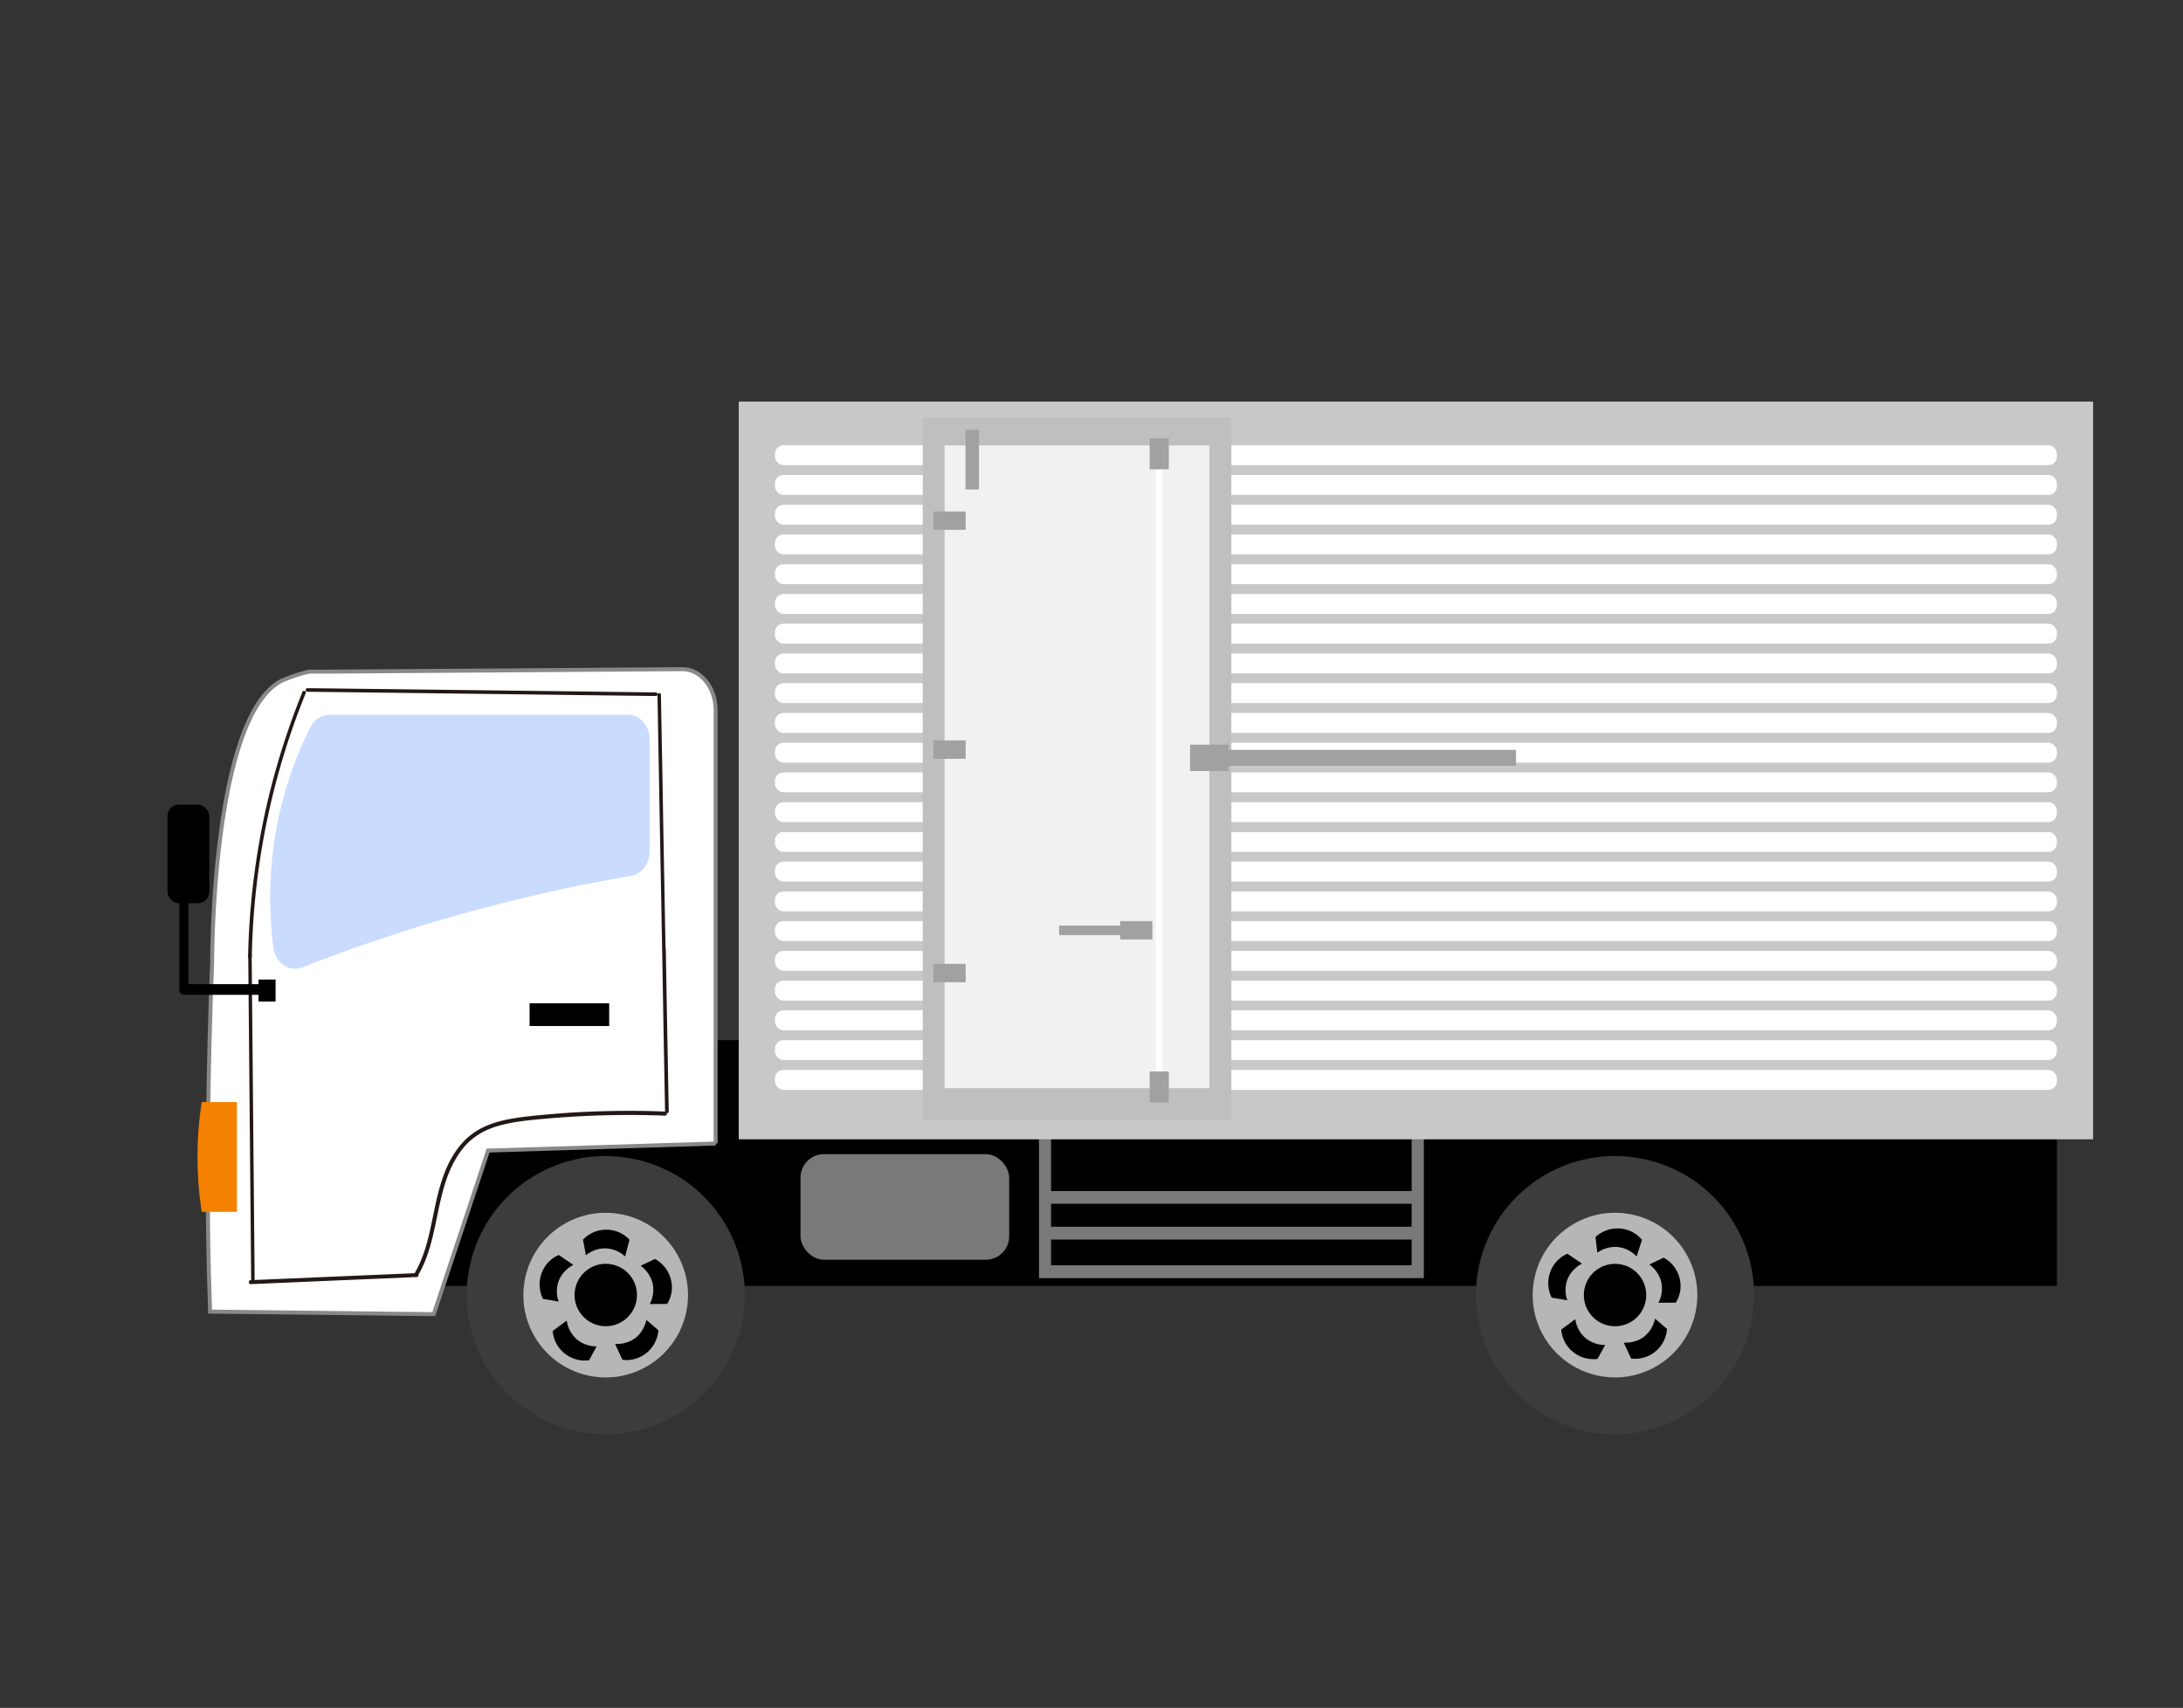 <svg id="_レイヤー_2" data-name="レイヤー 2" xmlns="http://www.w3.org/2000/svg" viewBox="0 0 170 133"><rect x="0" y="0" width="170" height="133" fill="#333333" stroke="none"/><defs><clipPath id="clippath"><path fill="none" d="M0 0h170v133H0z"/></clipPath><style>.cls-3{fill:#3c3c3c}.cls-4{fill:#b6b6b6}.cls-6{fill:#fff}.cls-7{fill:#797979}.cls-9{fill:#231815}.cls-11{fill:#a1a1a1}</style></defs><g clip-path="url(#clippath)" id="_レイヤー_1-2" data-name="レイヤー 1"><path d="M31.15 81h129.03v19.14H31.15z"/><path d="M55.73 89.05V55.3c0-1.77-1.17-3.2-2.6-3.19l-27.23.19h0-1.8 0c-.93.18-2.09.67-2.19.72-5.45 2.86-5.39 21.95-5.39 21.95s-.42 9.61-.33 19.61c.03 3.2.11 5.83.17 7.56 5.81.07 11.61.14 17.42.2 1.41-4.25 2.82-8.49 4.23-12.74 5.91-.18 11.82-.37 17.73-.55z" fill="#fff" stroke="#898989" stroke-miterlimit="10" stroke-width=".31"/><path d="M50.59 66.31c0 .95-.62 1.76-1.45 1.9a130.495 130.495 0 00-25.59 7.12c-1.02.4-2.1-.34-2.26-1.54-.27-2.09-.4-4.81.02-7.9a29.12 29.12 0 012.87-9.26c.3-.6.87-.97 1.48-.97h23.22c.95 0 1.71.86 1.71 1.92v8.72z" fill="#c9dbff"/><path d="M18.45 85.82h-2.74c-.17 1.06-.32 2.46-.33 4.09-.01 1.81.15 3.33.33 4.46h2.74v-8.56z" fill="#f48200"/><path d="M41.24 78.13h6.2v1.77h-6.2z"/><path class="cls-9" d="M51.83 73.87c-.08-4.22-.16-8.45-.23-12.67-.04-2.36-.09-4.73-.13-7.09 0-.18-.27-.18-.27 0 .08 4.22.15 8.45.23 12.67.08 4.22.16 8.45.23 12.67.04 2.36.09 4.73.13 7.09v.03c-.01 0-.03 0-.04-.01-2.01-.08-4.03-.07-6.04.02-1 .04-2 .11-2.99.2-.91.08-1.82.16-2.72.31-.83.14-1.65.34-2.4.71-.72.35-1.35.86-1.84 1.49-.97 1.22-1.45 2.75-1.79 4.25-.43 1.9-.68 3.9-1.68 5.61l-9.92.42-2.84.12c-.2 0-.2.32 0 .31 3.36-.14 6.71-.29 10.07-.43l2.74-.12c.04.01.08.01.11 0 .11 0 .15-.1.14-.19 1.65-2.86 1.26-6.43 3.04-9.24.41-.65.94-1.23 1.59-1.64.71-.46 1.52-.72 2.34-.89.87-.18 1.77-.27 2.65-.35a73.72 73.72 0 019.57-.26c.12 0 .17-.11.14-.2.08.02.17-.02.16-.13-.08-4.22-.16-8.45-.23-12.67z"/><path class="cls-9" d="M51.06 53.92c-3.52-.04-7.05-.09-10.57-.13l-10.57-.13c-1.99-.02-3.98-.05-5.97-.07-.19 0-.19.28 0 .28 3.52.04 7.05.08 10.57.13 3.52.04 7.05.08 10.57.13 1.99.02 3.98.05 5.97.07.19 0 .19-.28 0-.28zm-27.51-.03A58.92 58.92 0 0021 61.74c-.66 2.66-1.12 5.37-1.4 8.09-.15 1.55-.25 3.1-.28 4.65 0 .18.28.18.29 0 .05-2.74.3-5.48.74-8.19a57.07 57.07 0 011.89-7.95c.46-1.48.99-2.93 1.57-4.37.07-.17-.21-.24-.28-.07z"/><path class="cls-9" d="M19.74 89.79l-.09-9.87-.05-5.55c0-.2-.27-.2-.27 0l.09 9.87.09 9.87c.02 1.85.03 3.7.05 5.55 0 .2.27.2.27 0l-.09-9.87z"/><path d="M14.67 67.19v9.45h6.13v.83h-6.45a.37.37 0 01-.38-.36V67.09l.7.11z"/><rect x="13.04" y="62.66" width="3.26" height="7.68" rx=".9" ry=".9"/><path d="M20.13 76.28h1.33v1.71h-1.33z"/><path class="cls-7" d="M109.93 87.13v5.62H81.85v-5.62h-.94v12.4h29.97v-12.4h-.94zm-28.08 6.61h28.08v1.79H81.85v-1.79zm0 4.79v-2h28.08v2H81.85z"/><rect class="cls-7" x="62.34" y="89.88" width="16.25" height="8.22" rx="1.82" ry="1.82"/><circle class="cls-3" cx="125.77" cy="100.85" r="10.83" transform="rotate(-80.78 125.771 100.853)"/><circle class="cls-4" cx="125.77" cy="100.85" r="6.41" transform="rotate(-80.78 125.771 100.853)"/><circle cx="125.77" cy="100.85" r="2.43"/><path d="M127.45 97.84c-.18-.19-.66-.62-1.37-.72-.85-.12-1.49.29-1.69.43-.05-.41-.09-.82-.14-1.22.05-.05.76-.76 1.93-.66 1.08.09 1.63.81 1.69.88l-.42 1.29zm1.7 3.62c.12-.23.37-.82.24-1.53-.16-.84-.75-1.32-.95-1.46.37-.18.74-.35 1.11-.53.07.03.97.48 1.25 1.61.26 1.05-.24 1.81-.3 1.89-.45 0-.9 0-1.36.01zm-2.7 3.1c.26.01.9 0 1.49-.4.7-.49.89-1.22.95-1.47.31.27.62.53.93.8 0 .07-.04 1.08-.96 1.8-.86.66-1.75.52-1.84.5l-.57-1.23zm-3.78-1.83c.04.26.18.88.7 1.38.62.59 1.38.63 1.63.63-.2.36-.4.72-.59 1.08-.07.01-1.06.18-1.96-.58-.82-.7-.86-1.6-.87-1.7.36-.27.73-.54 1.09-.81zm.51-4.32c-.23.12-.77.46-1.07 1.11-.35.78-.14 1.51-.06 1.74l-1.21-.21c-.04-.06-.52-.95-.1-2.04.39-1.01 1.23-1.34 1.32-1.38l1.12.76z"/><circle class="cls-3" cx="47.17" cy="100.85" r="10.83" transform="rotate(-77.11 47.175 100.852)"/><circle class="cls-4" cx="47.17" cy="100.85" r="6.41" transform="rotate(-79.56 47.172 100.854)"/><circle cx="47.17" cy="100.85" r="2.43" transform="rotate(-76.81 47.17 100.846)"/><path d="M48.69 97.85c-.19-.18-.69-.57-1.41-.63-.85-.07-1.47.38-1.66.53-.07-.4-.14-.81-.22-1.21.05-.06.71-.81 1.88-.78 1.08.03 1.68.71 1.74.78-.11.44-.23.87-.34 1.31zm1.91 3.71c.12-.23.37-.82.24-1.53-.16-.84-.75-1.32-.95-1.46.37-.18.74-.35 1.11-.53.07.03.97.48 1.25 1.61.26 1.05-.24 1.81-.3 1.89-.45 0-.9 0-1.36.01zm-2.7 3.1c.26.01.9 0 1.49-.4.7-.49.89-1.22.95-1.47.31.27.62.53.93.8 0 .07-.04 1.08-.96 1.8-.86.66-1.75.52-1.84.5l-.57-1.23zm-3.77-1.82c.04.26.18.88.7 1.38.62.59 1.38.63 1.63.63-.2.36-.4.72-.59 1.08-.07.01-1.06.18-1.96-.58-.82-.7-.86-1.6-.87-1.7.36-.27.73-.54 1.09-.81zm.5-4.33c-.23.12-.77.46-1.07 1.11-.35.78-.14 1.51-.06 1.74l-1.21-.21c-.04-.06-.52-.95-.1-2.04.39-1.01 1.23-1.34 1.32-1.38l1.12.76z"/><path fill="#c8c8c8" d="M57.53 31.27H163v57.45H57.53z"/><rect class="cls-6" x="60.35" y="34.67" width="99.83" height="1.55" rx=".66" ry=".66"/><rect class="cls-6" x="60.35" y="36.99" width="99.83" height="1.55" rx=".66" ry=".66"/><rect class="cls-6" x="60.35" y="39.31" width="99.83" height="1.55" rx=".66" ry=".66"/><rect class="cls-6" x="60.35" y="41.62" width="99.83" height="1.55" rx=".66" ry=".66"/><rect class="cls-6" x="60.35" y="43.94" width="99.83" height="1.55" rx=".66" ry=".66"/><rect class="cls-6" x="60.35" y="46.26" width="99.83" height="1.55" rx=".66" ry=".66"/><rect class="cls-6" x="60.35" y="48.57" width="99.83" height="1.55" rx=".66" ry=".66"/><rect class="cls-6" x="60.35" y="50.89" width="99.83" height="1.55" rx=".66" ry=".66"/><rect class="cls-6" x="60.35" y="53.2" width="99.83" height="1.55" rx=".66" ry=".66"/><rect class="cls-6" x="60.35" y="55.52" width="99.83" height="1.55" rx=".66" ry=".66"/><rect class="cls-6" x="60.35" y="57.84" width="99.83" height="1.55" rx=".66" ry=".66"/><rect class="cls-6" x="60.35" y="60.15" width="99.83" height="1.55" rx=".66" ry=".66"/><rect class="cls-6" x="60.35" y="62.47" width="99.83" height="1.55" rx=".66" ry=".66"/><rect class="cls-6" x="60.35" y="64.79" width="99.83" height="1.55" rx=".66" ry=".66"/><rect class="cls-6" x="60.35" y="67.1" width="99.83" height="1.55" rx=".66" ry=".66"/><rect class="cls-6" x="60.35" y="69.42" width="99.83" height="1.55" rx=".66" ry=".66"/><rect class="cls-6" x="60.35" y="71.73" width="99.83" height="1.55" rx=".66" ry=".66"/><rect class="cls-6" x="60.35" y="74.05" width="99.83" height="1.55" rx=".66" ry=".66"/><rect class="cls-6" x="60.35" y="76.37" width="99.83" height="1.55" rx=".66" ry=".66"/><rect class="cls-6" x="60.35" y="78.68" width="99.83" height="1.55" rx=".66" ry=".66"/><rect class="cls-6" x="60.35" y="81" width="99.83" height="1.55" rx=".66" ry=".66"/><rect class="cls-6" x="60.35" y="83.32" width="99.83" height="1.55" rx=".66" ry=".66"/><path fill="#bfbfbf" d="M71.86 32.51h24.03V87.2H71.86z"/><path fill="#f1f1f1" d="M73.56 34.69h20.62v50.05H73.56z"/><path class="cls-6" d="M90.01 34.57h.52v50.17h-.52z"/><path class="cls-11" d="M72.69 39.83h2.51v1.43h-2.51zm0 17.83h2.51v1.43h-2.51zm19.99.33h3.01v2.05h-3.01zM72.69 75.06h2.51v1.43h-2.51z"/><path class="cls-11" transform="rotate(-90 90.27 84.64)" d="M89.06 83.9h2.41v1.49h-2.41z"/><path class="cls-11" transform="rotate(-90 90.27 35.34)" d="M89.06 34.6h2.41v1.49h-2.41z"/><path class="cls-11" transform="rotate(-90 75.715 35.805)" d="M73.4 35.28h4.64v1.05H73.4z"/><path class="cls-11" d="M87.23 71.73h2.51v1.43h-2.51zm7.45-13.34h23.38v1.25H94.68z"/><path class="cls-11" d="M82.48 72.08h6v.74h-6z"/></g></svg>